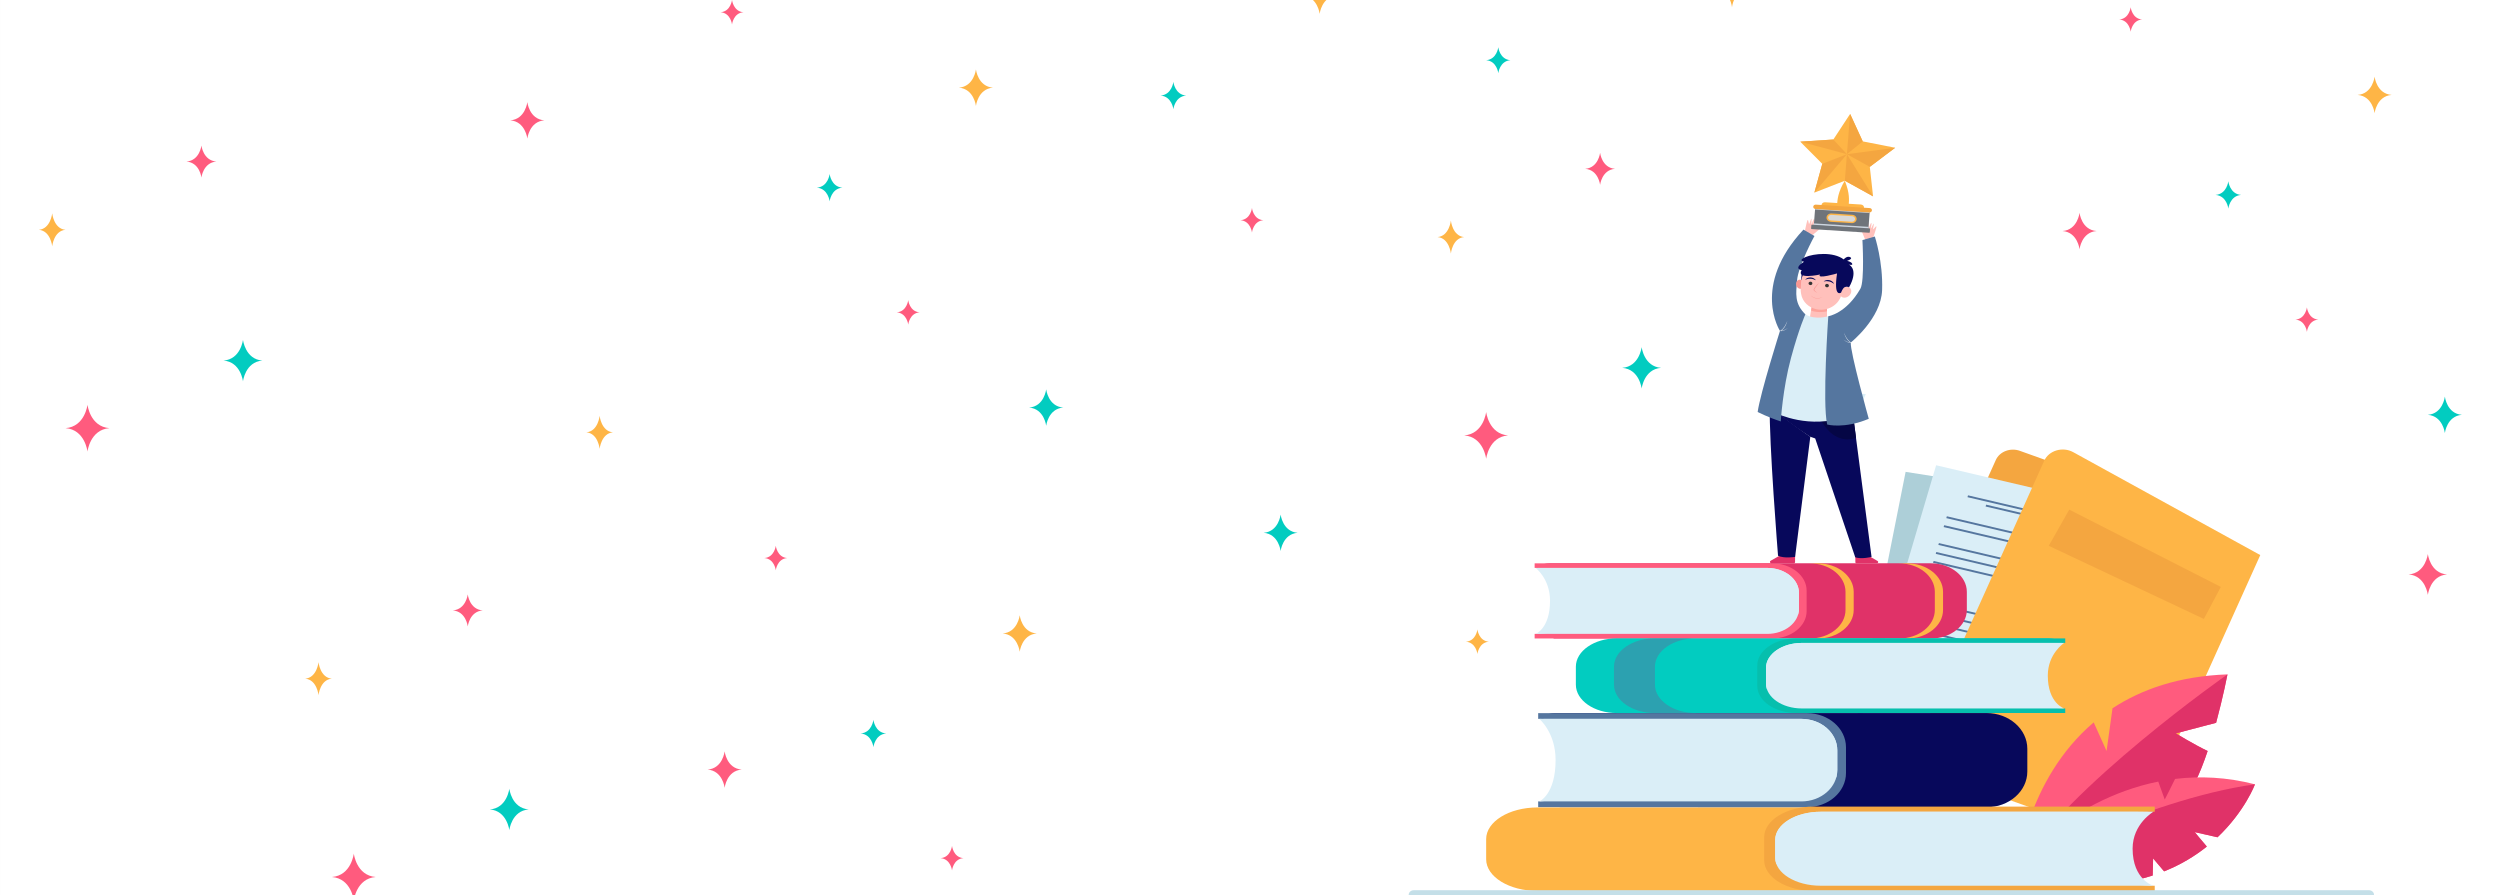 <svg width="1452" height="520" viewBox="0 0 1452 520" fill="none" xmlns="http://www.w3.org/2000/svg">
<rect x="0" y="0" width="1452" height="520" fill="#808080" stroke="none"/>
<g clip-path="url(#clip0_1696_2537)">
<path d="M0.004 523.555H1452V-47.58H0.004V523.555Z" fill="white"/>
<path d="M1083.66 434.767L1147.91 457.781L1227.41 281.274L1173.13 261.841C1167.62 259.87 1161.39 262.257 1159.18 267.143L1083.66 434.767Z" fill="#F4A640"/>
<path d="M1076.13 428.215L1199.11 447.648L1229.75 293.489L1106.78 274.056L1076.13 428.215Z" fill="#ADCFD8"/>
<path d="M1137.61 295.849L1192.54 304.538L1192.76 303.428L1137.82 294.739L1137.61 295.849Z" fill="#55769F"/>
<path d="M1126.64 291.24L1204.62 303.566L1204.84 302.456L1126.86 290.13L1126.64 291.24Z" fill="#55769F"/>
<path d="M1115.46 304.261L1210.1 319.196L1210.32 318.114L1115.68 303.15L1115.46 304.261Z" fill="#55769F"/>
<path d="M1114.44 309.535L1209.04 324.498L1209.26 323.388L1114.66 308.452L1114.44 309.535Z" fill="#55769F"/>
<path d="M1112.31 320.112L1206.95 335.076L1207.17 333.965L1112.53 319.002L1112.31 320.112Z" fill="#55769F"/>
<path d="M1111.25 325.387L1205.89 340.35L1206.11 339.24L1111.47 324.304L1111.25 325.387Z" fill="#55769F"/>
<path d="M1110.2 330.689L1204.84 345.625L1205.05 344.542L1110.42 329.579L1110.2 330.689Z" fill="#55769F"/>
<path d="M1105.59 353.926L1200.22 368.889L1200.44 367.779L1105.8 352.843L1105.59 353.926Z" fill="#55769F"/>
<path d="M1104.5 359.422L1199.14 374.358L1199.35 373.275L1104.72 358.312L1104.5 359.422Z" fill="#55769F"/>
<path d="M1103.41 364.892L1198.05 379.855L1198.27 378.745L1103.63 363.809L1103.41 364.892Z" fill="#55769F"/>
<path d="M1102.32 370.388L1196.96 385.324L1197.18 384.241L1102.54 369.278L1102.32 370.388Z" fill="#55769F"/>
<path d="M1101.23 375.857L1195.84 390.821L1196.09 389.71L1101.45 374.775L1101.23 375.857Z" fill="#55769F"/>
<path d="M1100.14 381.354L1194.75 396.29L1195 395.207L1100.36 380.244L1100.14 381.354Z" fill="#55769F"/>
<path d="M1099.05 386.823L1193.66 401.786L1193.91 400.676L1099.27 385.74L1099.05 386.823Z" fill="#55769F"/>
<path d="M1079.81 421.607L1200.6 449.952L1245.29 298.541L1124.5 270.224L1079.81 421.607Z" fill="#DAEEF7"/>
<path d="M1153.23 294.183L1207.17 306.842L1207.48 305.759L1153.55 293.1L1153.23 294.183Z" fill="#55769F"/>
<path d="M1142.71 288.769L1219.31 306.759L1219.62 305.676L1143.02 287.687L1142.71 288.769Z" fill="#55769F"/>
<path d="M1130.41 300.929L1223.34 322.749L1223.65 321.667L1130.73 299.846L1130.41 300.929Z" fill="#55769F"/>
<path d="M1128.85 306.121L1221.8 327.941L1222.11 326.858L1129.19 305.038L1128.85 306.121Z" fill="#55769F"/>
<path d="M1125.8 316.503L1218.72 338.324L1219.04 337.241L1126.11 315.42L1125.8 316.503Z" fill="#55769F"/>
<path d="M1124.28 321.694L1217.2 343.515L1217.51 342.432L1124.59 320.612L1124.28 321.694Z" fill="#55769F"/>
<path d="M1122.71 326.885L1215.67 348.706L1215.98 347.623L1123.06 325.803L1122.71 326.885Z" fill="#55769F"/>
<path d="M1115.98 349.733L1208.91 371.526L1209.22 370.443L1116.3 348.651L1115.98 349.733Z" fill="#55769F"/>
<path d="M1114.4 355.119L1207.33 376.912L1207.64 375.829L1114.71 354.036L1114.4 355.119Z" fill="#55769F"/>
<path d="M1112.82 360.505L1205.74 382.298L1206.05 381.215L1113.13 359.422L1112.82 360.505Z" fill="#55769F"/>
<path d="M1111.23 365.891L1204.15 387.684L1204.46 386.601L1111.54 364.808L1111.23 365.891Z" fill="#55769F"/>
<path d="M1109.64 371.276L1202.56 393.069L1202.88 391.986L1109.95 370.193L1109.64 371.276Z" fill="#55769F"/>
<path d="M1108.05 376.662L1200.98 398.455L1201.29 397.372L1108.37 375.579L1108.05 376.662Z" fill="#55769F"/>
<path d="M1106.47 382.048L1199.39 403.84L1199.7 402.758L1106.78 380.965L1106.47 382.048Z" fill="#55769F"/>
<path d="M1108.05 443.512L1237.35 489.79L1312.77 322.388L1204.12 262.618C1198.02 259.259 1189.99 261.619 1187.31 267.56L1108.05 443.512Z" fill="#FEB546"/>
<path d="M1263.7 425.939L1287.12 419.803C1291.23 404.618 1293.72 391.681 1293.72 391.681C1265.44 392.68 1243.71 400.398 1226.95 411.364L1223.49 436.182L1216.02 419.553C1176.53 453.117 1171.89 504.975 1171.89 504.975C1171.89 504.975 1251.4 477.242 1266.56 465.804C1272.42 461.39 1277.8 449.341 1282.2 436.182C1274.29 432.407 1263.7 425.939 1263.7 425.939Z" fill="#FF5B7E"/>
<path d="M1293.72 391.681C1293.72 391.681 1200.67 456.726 1171.89 504.975C1171.89 504.975 1251.4 477.242 1266.56 465.804C1272.42 461.39 1277.8 449.341 1282.2 436.182C1274.29 432.407 1263.7 425.939 1263.7 425.939L1287.12 419.803C1291.23 404.618 1293.72 391.681 1293.72 391.681Z" fill="#E03268"/>
<path d="M1309.69 455.532C1293.19 451.285 1277.65 450.674 1263.29 452.395C1260.65 457.864 1257.28 464.36 1257.28 464.36L1253.52 453.95C1199.83 464.721 1165.61 507.113 1165.61 507.113C1201.6 516.885 1229.29 515.275 1250.28 508.501C1250.4 504.503 1250.53 498.562 1250.53 498.562L1256.91 506.086C1266.75 502.171 1274.97 497.091 1281.73 491.678C1278.37 487.791 1274.72 483.294 1274.72 483.294L1287.93 486.292C1303.87 471.162 1309.69 455.532 1309.69 455.532Z" fill="#FF5B7E"/>
<path d="M1250.28 508.501C1250.4 504.504 1250.53 498.563 1250.53 498.563L1256.91 506.086C1266.75 502.172 1274.97 497.091 1281.73 491.678C1278.37 487.791 1274.72 483.294 1274.72 483.294L1287.93 486.292C1303.87 471.162 1309.69 455.532 1309.69 455.532C1245.95 464.222 1165.61 507.113 1165.61 507.113C1201.6 516.885 1229.29 515.275 1250.28 508.501Z" fill="#E03268"/>
<path d="M903.457 328.551H894.613C896.046 327.691 897.883 327.163 899.845 327.163H1121.35C1132.93 327.163 1142.34 334.575 1142.34 343.737V354.258C1142.34 363.42 1132.93 370.86 1121.35 370.86L902.305 370.804L903.457 328.551Z" fill="#E03268"/>
<path d="M1123.75 354.258V343.737C1123.75 334.575 1114.38 327.163 1102.79 327.163H1107.53C1119.11 327.163 1128.52 334.575 1128.52 343.737V354.258C1128.52 363.42 1119.11 370.86 1107.53 370.86H1102.86C1114.41 370.832 1123.75 363.42 1123.75 354.258Z" fill="#FEB546"/>
<path d="M1071.87 354.258V343.737C1071.87 334.575 1062.49 327.163 1050.91 327.163H1055.64C1067.23 327.163 1076.63 334.575 1076.63 343.737V354.258C1076.63 363.42 1067.23 370.86 1055.64 370.86H1050.97C1062.53 370.832 1071.87 363.42 1071.87 354.258Z" fill="#FEB546"/>
<path d="M1029.21 327.191C1040.29 327.191 1049.29 334.298 1049.29 343.043V354.953C1049.29 363.725 1040.29 370.804 1029.21 370.804H891.316V368.167H891.877L926.941 365.53L934.042 343.57C934.042 343.57 920.34 331.411 919.468 331.106C918.565 330.8 891.877 329.856 891.877 329.856L891.316 329.828V327.191H1029.21Z" fill="#FF5B7E"/>
<path d="M900.256 348.928C900.256 336.075 891.879 329.856 891.879 329.856H1026.41C1036.59 329.856 1044.84 336.38 1044.84 344.431V353.592C1044.84 361.643 1036.59 368.167 1026.41 368.167H891.879C891.879 368.167 900.256 365.085 900.256 348.928Z" fill="#DAEEF7"/>
<g style="mix-blend-mode:multiply">
<path d="M1044.84 344.431V353.592C1044.84 354.786 1044.66 355.952 1044.28 357.09C1039.77 348.318 1031.05 339.85 1014.51 337.13C975.866 330.8 891.879 329.856 891.879 329.856H1026.41C1036.59 329.856 1044.84 336.38 1044.84 344.431Z" fill="#DAEEF7"/>
</g>
<path d="M907.106 415.917H897.109C898.729 414.806 900.784 414.14 903.026 414.14H1153.74C1166.85 414.14 1177.47 423.44 1177.47 434.906V448.092C1177.47 459.558 1166.85 468.858 1153.74 468.858L905.829 468.775L907.106 415.917Z" fill="#07085B"/>
<path d="M1049.45 414.196C1062 414.196 1072.15 423.079 1072.15 434.045V448.953C1072.15 459.919 1062 468.803 1049.45 468.803H893.371V465.471H894.025L933.698 462.168L941.702 434.684C941.702 434.684 926.225 419.498 925.228 419.11C924.2 418.693 894.025 417.527 894.025 417.527L893.371 417.499V414.196H1049.45Z" fill="#55769F"/>
<path d="M903.486 441.402C903.486 425.328 893.988 417.527 893.988 417.527H1046.24C1057.76 417.527 1067.1 425.689 1067.1 435.766V447.232C1067.1 457.309 1057.76 465.471 1046.24 465.471H893.988C893.988 465.471 903.486 461.64 903.486 441.402Z" fill="#DAEEF7"/>
<g style="mix-blend-mode:multiply">
<path d="M1067.1 435.766V447.232C1067.1 448.731 1066.88 450.202 1066.51 451.618C1061.37 440.624 1051.53 430.047 1032.78 426.633C989.03 418.693 893.988 417.527 893.988 417.527H1046.24C1057.76 417.527 1067.1 425.689 1067.1 435.766Z" fill="#DAEEF7"/>
</g>
<path d="M1185.75 372.137H1195.75C1194.13 371.276 1192.07 370.749 1189.83 370.749H939.022C925.912 370.749 915.262 378.106 915.262 387.212V397.678C915.262 406.783 925.912 414.14 939.022 414.14L1187.03 414.085L1185.75 372.137Z" fill="#02CCC0"/>
<path d="M1043.35 370.777C1030.8 370.777 1020.62 377.828 1020.62 386.545V398.344C1020.62 407.061 1030.8 414.112 1043.35 414.112H1199.49V411.475H1198.84L1159.16 408.865L1151.13 387.045C1151.13 387.045 1166.61 374.996 1167.63 374.663C1168.63 374.358 1198.84 373.414 1198.84 373.414H1199.49V370.777H1043.35Z" fill="#06BFAD"/>
<path d="M1189.36 392.375C1189.36 379.605 1198.86 373.414 1198.86 373.414H1046.55C1035.03 373.414 1025.69 379.91 1025.69 387.906V396.984C1025.69 404.979 1035.03 411.475 1046.55 411.475H1198.86C1198.86 411.475 1189.36 408.421 1189.36 392.375Z" fill="#DAEEF7"/>
<g style="mix-blend-mode:multiply">
<path d="M1025.69 387.906V396.984C1025.69 398.205 1025.87 399.343 1026.28 400.454C1031.42 391.765 1041.26 383.353 1060 380.66C1103.79 374.358 1198.86 373.414 1198.86 373.414H1046.55C1035.03 373.414 1025.69 379.91 1025.69 387.906Z" fill="#DAEEF7"/>
</g>
<g opacity="0.5">
<path d="M961.194 397.678V387.212C961.194 378.106 971.844 370.749 984.954 370.749H961.163C948.021 370.749 937.402 378.106 937.402 387.212V397.678C937.402 406.784 948.021 414.14 961.163 414.14H984.643C971.688 414.029 961.194 406.7 961.194 397.678Z" fill="#55769F"/>
</g>
<path d="M1202.25 470.524H1214.8C1212.75 469.552 1210.19 468.969 1207.39 468.969H892.962C876.488 468.969 863.16 477.187 863.16 487.347V499.063C863.16 509.223 876.488 517.441 892.962 517.441L1203.87 517.385L1202.25 470.524Z" fill="#FEB546"/>
<path d="M1053.46 468.464C1037.55 468.464 1024.63 476.44 1024.63 486.269V499.636C1024.63 509.465 1037.55 517.441 1053.46 517.441H1251.47V514.436H1250.65L1200.31 511.515L1190.14 486.83C1190.14 486.83 1209.77 473.21 1211.06 472.873C1212.32 472.508 1250.65 471.441 1250.65 471.441H1251.47V468.464H1053.46Z" fill="#F4A640"/>
<path d="M1238.62 492.868C1238.62 478.461 1250.69 471.469 1250.69 471.469H1057.49C1042.88 471.469 1031.03 478.77 1031.03 487.813V498.091C1031.03 507.134 1042.88 514.435 1057.49 514.435H1250.69C1250.69 514.435 1238.62 511.009 1238.62 492.868Z" fill="#DAEEF7"/>
<g style="mix-blend-mode:multiply">
<path d="M1031.03 487.813V498.091C1031.03 499.439 1031.31 500.759 1031.82 502.023C1038.34 492.166 1050.81 482.674 1074.6 479.641C1130.07 472.508 1250.69 471.469 1250.69 471.469H1057.49C1042.88 471.469 1031.03 478.77 1031.03 487.813Z" fill="#DAEEF7"/>
</g>
<path d="M821.153 523.553H1375.84C1377.51 523.553 1378.83 522.371 1378.83 520.918V519.703C1378.83 518.217 1377.51 517.035 1375.84 517.035H821.153C819.486 517.035 818.16 518.217 818.16 519.703V520.918C818.16 522.371 819.486 523.553 821.153 523.553Z" fill="#C4DFE8"/>
<path d="M1289.85 340.878L1201.82 295.988L1189.92 317.003L1280.01 359.478L1289.85 340.878Z" fill="#F4A640"/>
<path d="M1294.21 105.278C1294.21 105.278 1295.04 112.707 1301.63 113.214C1295.04 113.754 1294.21 121.15 1294.21 121.15C1294.21 121.15 1293.38 113.754 1286.79 113.214C1293.38 112.707 1294.21 105.278 1294.21 105.278Z" fill="#02CCC0"/>
<path d="M1410.09 321.744C1410.09 321.744 1411.38 332.888 1421.23 333.631C1411.38 334.407 1410.09 345.551 1410.09 345.551C1410.09 345.551 1408.84 334.407 1398.95 333.631C1408.84 332.888 1410.09 321.744 1410.09 321.744Z" fill="#FF5B7E"/>
<path d="M1379.17 44.56C1379.17 44.56 1380.31 54.454 1389.06 55.13C1380.31 55.839 1379.17 65.733 1379.17 65.733C1379.17 65.733 1378.04 55.839 1369.29 55.13C1378.04 54.454 1379.17 44.56 1379.17 44.56Z" fill="#FEB546"/>
<path d="M858.085 365.577C858.085 365.577 858.843 372.23 864.714 372.703C858.843 373.175 858.085 379.828 858.085 379.828C858.085 379.828 857.327 373.175 851.418 372.703C857.327 372.23 858.085 365.577 858.085 365.577Z" fill="#FEB546"/>
<path d="M1339.85 178.525C1339.85 178.525 1340.57 185.178 1346.48 185.617C1340.57 186.089 1339.85 192.742 1339.85 192.742C1339.85 192.742 1339.09 186.089 1333.18 185.617C1339.09 185.178 1339.85 178.525 1339.85 178.525Z" fill="#FF5B7E"/>
<path d="M1237.5 4.205C1237.5 4.205 1238.26 10.857 1244.13 11.33C1238.26 11.769 1237.5 18.422 1237.5 18.422C1237.5 18.422 1236.74 11.769 1230.87 11.33C1236.74 10.857 1237.5 4.205 1237.5 4.205Z" fill="#FF5B7E"/>
<path d="M929.339 88.765C929.339 88.765 930.324 97.444 938.013 98.051C930.324 98.659 929.339 107.338 929.339 107.338C929.339 107.338 928.354 98.659 920.664 98.051C928.354 97.444 929.339 88.765 929.339 88.765Z" fill="#FF5B7E"/>
<path d="M863.162 239.277C863.162 239.277 864.601 252.008 875.889 252.886C864.601 253.764 863.162 266.495 863.162 266.495C863.162 266.495 861.722 253.764 850.434 252.886C861.722 252.008 863.162 239.277 863.162 239.277Z" fill="#FF5B7E"/>
<path d="M1207.8 123.615C1207.8 123.615 1208.9 133.51 1217.69 134.185C1208.9 134.861 1207.8 144.755 1207.8 144.755C1207.8 144.755 1206.67 134.861 1197.92 134.185C1206.67 133.51 1207.8 123.615 1207.8 123.615Z" fill="#FF5B7E"/>
<path d="M1419.98 230.362C1419.98 230.362 1421.11 240.257 1429.86 240.932C1421.11 241.641 1419.98 251.502 1419.98 251.502C1419.98 251.502 1418.84 241.641 1410.09 240.932C1418.84 240.257 1419.98 230.362 1419.98 230.362Z" fill="#02CCC0"/>
<path d="M870.206 27.438C870.206 27.438 871.001 34.462 877.252 34.969C871.001 35.442 870.206 42.5 870.206 42.5C870.206 42.5 869.41 35.442 863.16 34.969C869.41 34.462 870.206 27.438 870.206 27.438Z" fill="#02CCC0"/>
<path d="M953.476 201.59C953.476 201.59 954.764 212.869 964.727 213.646C954.764 214.422 953.476 225.702 953.476 225.702C953.476 225.702 952.188 214.422 942.188 213.646C952.188 212.869 953.476 201.59 953.476 201.59Z" fill="#02CCC0"/>
<path d="M842.673 128.107C842.673 128.107 843.544 137.056 850.363 137.698C843.544 138.305 842.673 147.255 842.673 147.255C842.673 147.255 841.764 138.305 834.945 137.698C841.764 137.056 842.673 128.107 842.673 128.107Z" fill="#FEB546"/>
<path d="M1005.94 -14.977C1005.94 -14.977 1006.85 -5.994 1013.66 -5.386C1006.85 -4.745 1005.94 4.205 1005.94 4.205C1005.94 4.205 1005.06 -4.745 998.246 -5.386C1005.06 -5.994 1005.94 -14.977 1005.94 -14.977Z" fill="#FEB546"/>
<path d="M481.854 101.058C481.854 101.058 482.688 108.488 489.279 108.994C482.688 109.535 481.854 116.93 481.854 116.93C481.854 116.93 481.021 109.535 474.43 108.994C481.021 108.488 481.854 101.058 481.854 101.058Z" fill="#02CCC0"/>
<path d="M681.499 47.562C681.499 47.562 682.332 54.991 688.923 55.498C682.332 56.038 681.499 63.433 681.499 63.433C681.499 63.433 680.665 56.038 674.074 55.498C680.665 54.991 681.499 47.562 681.499 47.562Z" fill="#02CCC0"/>
<path d="M566.824 40.34C566.824 40.34 567.961 50.235 576.711 50.91C567.961 51.62 566.824 61.514 566.824 61.514C566.824 61.514 565.688 51.62 556.938 50.91C565.688 50.235 566.824 40.34 566.824 40.34Z" fill="#FEB546"/>
<path d="M766.461 -13.157C766.461 -13.157 767.597 -3.262 776.348 -2.587C767.597 -1.878 766.461 8.017 766.461 8.017C766.461 8.017 765.325 -1.878 756.574 -2.587C765.325 -3.262 766.461 -13.157 766.461 -13.157Z" fill="#FEB546"/>
<path d="M527.499 174.305C527.499 174.305 528.219 180.958 534.128 181.397C528.219 181.87 527.499 188.523 527.499 188.523C527.499 188.523 526.741 181.87 520.832 181.397C526.741 180.958 527.499 174.305 527.499 174.305Z" fill="#FF5B7E"/>
<path d="M727.144 120.809C727.144 120.809 727.863 127.462 733.773 127.901C727.863 128.373 727.144 135.026 727.144 135.026C727.144 135.026 726.386 128.373 720.477 127.901C726.386 127.462 727.144 120.809 727.144 120.809Z" fill="#FF5B7E"/>
<path d="M425.153 -0.015C425.153 -0.015 425.91 6.638 431.782 7.111C425.91 7.55 425.153 14.202 425.153 14.202C425.153 14.202 424.395 7.55 418.523 7.111C424.395 6.638 425.153 -0.015 425.153 -0.015Z" fill="#FF5B7E"/>
<path d="M116.987 84.545C116.987 84.545 117.972 93.224 125.662 93.832C117.972 94.439 116.987 103.118 116.987 103.118C116.987 103.118 116.002 94.439 108.312 93.832C116.002 93.224 116.987 84.545 116.987 84.545Z" fill="#FF5B7E"/>
<path d="M50.814 235.058C50.814 235.058 52.253 247.789 63.542 248.667C52.253 249.545 50.814 262.276 50.814 262.276C50.814 262.276 49.374 249.545 38.086 248.667C49.374 247.789 50.814 235.058 50.814 235.058Z" fill="#FF5B7E"/>
<path d="M306.277 59.328C306.277 59.328 307.376 69.222 316.164 69.898C307.376 70.573 306.277 80.468 306.277 80.468C306.277 80.468 305.141 70.573 296.391 69.898C305.141 69.222 306.277 59.328 306.277 59.328Z" fill="#FF5B7E"/>
<path d="M607.621 226.143C607.621 226.143 608.758 236.037 617.508 236.713C608.758 237.422 607.621 247.283 607.621 247.283C607.621 247.283 606.485 237.422 597.734 236.713C606.485 236.037 607.621 226.143 607.621 226.143Z" fill="#02CCC0"/>
<path d="M743.797 298.875C743.797 298.875 744.933 308.77 753.684 309.445C744.933 310.154 743.797 320.015 743.797 320.015C743.797 320.015 742.661 310.154 733.91 309.445C742.661 308.77 743.797 298.875 743.797 298.875Z" fill="#02CCC0"/>
<path d="M141.124 197.37C141.124 197.37 142.412 208.65 152.375 209.426C142.412 210.203 141.124 221.482 141.124 221.482C141.124 221.482 139.836 210.203 129.836 209.426C139.836 208.65 141.124 197.37 141.124 197.37Z" fill="#02CCC0"/>
<path d="M30.321 123.887C30.321 123.887 31.193 132.836 38.011 133.478C31.193 134.086 30.321 143.035 30.321 143.035C30.321 143.035 29.412 134.086 22.594 133.478C29.412 132.836 30.321 123.887 30.321 123.887Z" fill="#FEB546"/>
<path d="M507.284 418.067C507.284 418.067 508.117 425.496 514.709 426.003C508.117 426.543 507.284 433.939 507.284 433.939C507.284 433.939 506.451 426.543 499.859 426.003C506.451 425.496 507.284 418.067 507.284 418.067Z" fill="#02CCC0"/>
<path d="M592.254 357.349C592.254 357.349 593.39 367.243 602.141 367.919C593.39 368.628 592.254 378.522 592.254 378.522C592.254 378.522 591.118 368.628 582.367 367.919C591.118 367.243 592.254 357.349 592.254 357.349Z" fill="#FEB546"/>
<path d="M552.933 491.314C552.933 491.314 553.652 497.967 559.562 498.406C553.652 498.879 552.933 505.531 552.933 505.531C552.933 505.531 552.175 498.879 546.266 498.406C552.175 497.967 552.933 491.314 552.933 491.314Z" fill="#FF5B7E"/>
<path d="M450.578 316.994C450.578 316.994 451.336 323.646 457.207 324.119C451.336 324.558 450.578 331.211 450.578 331.211C450.578 331.211 449.821 324.558 443.949 324.119C449.821 323.646 450.578 316.994 450.578 316.994Z" fill="#FF5B7E"/>
<path d="M271.671 345.243C271.671 345.243 272.656 353.922 280.345 354.53C272.656 355.138 271.671 363.817 271.671 363.817C271.671 363.817 270.686 355.138 262.996 354.53C270.686 353.922 271.671 345.243 271.671 345.243Z" fill="#FF5B7E"/>
<path d="M205.497 495.756C205.497 495.756 206.937 508.487 218.225 509.365C206.937 510.243 205.497 522.974 205.497 522.974C205.497 522.974 204.058 510.243 192.77 509.365C204.058 508.487 205.497 495.756 205.497 495.756Z" fill="#FF5B7E"/>
<path d="M420.883 436.404C420.883 436.404 421.982 446.298 430.77 446.974C421.982 447.649 420.883 457.544 420.883 457.544C420.883 457.544 419.747 447.649 410.996 446.974C419.747 446.298 420.883 436.404 420.883 436.404Z" fill="#FF5B7E"/>
<path d="M295.808 458.068C295.808 458.068 297.096 469.348 307.059 470.124C297.096 470.901 295.808 482.18 295.808 482.18C295.808 482.18 294.52 470.901 284.52 470.124C294.52 469.348 295.808 458.068 295.808 458.068Z" fill="#02CCC0"/>
<path d="M185.005 384.585C185.005 384.585 185.876 393.534 192.695 394.176C185.876 394.784 185.005 403.733 185.005 403.733C185.005 403.733 184.096 394.784 177.277 394.176C184.096 393.534 185.005 384.585 185.005 384.585Z" fill="#FEB546"/>
<path d="M348.268 241.502C348.268 241.502 349.177 250.485 355.996 251.092C349.177 251.734 348.268 260.683 348.268 260.683C348.268 260.683 347.397 251.734 340.578 251.092C347.397 250.485 348.268 241.502 348.268 241.502Z" fill="#FEB546"/>
<g style="mix-blend-mode:multiply">
<path d="M1069.46 227.861L1083.66 228.888L1079.08 239.132L1071.92 238.605L1068.93 247.155C1068.21 246.85 1067.68 246.628 1067.56 246.572C1067.34 246.433 1066.56 242.186 1065.85 238.188L1069.46 227.861Z" fill="#DAEEF7"/>
</g>
<path d="M1077.59 322.055V326.525C1077.59 326.886 1077.9 327.191 1078.34 327.191H1090.02C1090.86 327.191 1091.2 326.22 1090.48 325.803L1083.91 322.055C1083.91 322.055 1081.33 323.749 1077.59 322.055Z" fill="#E03268"/>
<path d="M1054.64 132.833C1054.46 132.917 1054.27 132.778 1054.33 132.611C1054.61 131.362 1055.52 127.475 1055.17 127.337C1054.77 127.17 1053.87 130.64 1053.46 130.668C1053.06 130.724 1054.02 127.364 1053.59 127.253C1053.12 127.115 1052.34 130.224 1052.12 130.224C1051.9 130.252 1052.31 127.198 1052.06 127.004C1051.84 126.781 1051 129.974 1050.75 130.057C1050.5 130.141 1050.25 127.753 1050.04 127.753C1049.79 127.753 1049.63 127.725 1048.45 133.222C1048.45 133.222 1048.39 135.221 1047.98 135.693L1048.88 137.331L1051.62 137.386C1051.62 137.386 1057.63 132.556 1057.57 132.278C1057.54 132.001 1057.26 131.917 1054.64 132.833Z" fill="#FFC0BB"/>
<path d="M1083.01 134.055C1083.13 134.194 1083.35 134.138 1083.41 133.972C1083.79 132.75 1085 128.919 1085.34 128.947C1085.81 128.947 1084.81 132.417 1085.16 132.611C1085.5 132.806 1086.37 129.419 1086.84 129.502C1087.31 129.585 1086.4 132.667 1086.59 132.75C1086.74 132.861 1087.96 130.002 1088.27 129.891C1088.58 129.807 1087.71 133 1087.9 133.166C1088.08 133.333 1089.52 131.306 1089.7 131.417C1089.92 131.501 1090.08 131.528 1088.33 136.886C1088.33 136.886 1087.37 138.719 1087.46 139.302L1085.84 140.384L1083.35 139.329C1083.35 139.329 1080.49 132.611 1080.7 132.361C1080.89 132.139 1081.14 132.167 1083.01 134.055Z" fill="#FFC0BB"/>
<path d="M1061.09 178.084L1061.15 187.468L1050.9 186.08L1052.62 175.503L1061.09 178.084Z" fill="#FFC0BB"/>
<g opacity="0.6">
<path d="M1051.84 180.361L1052.62 175.503L1061.12 178.973V180.833C1059.06 181.277 1055.23 181.666 1051.84 180.361Z" fill="#FC8D84"/>
</g>
<path d="M1042.58 321.556V326.47C1042.58 326.858 1042.21 327.191 1041.77 327.191H1028.91C1027.98 327.191 1027.64 326.109 1028.42 325.665L1035.64 321.556C1035.64 321.556 1038.44 323.416 1042.58 321.556Z" fill="#E03268"/>
<path d="M1030.85 238.382C1030.88 237.327 1027.83 240.409 1027.89 239.576C1029.07 222.197 1067.19 236.772 1067.19 236.772L1076.47 242.852L1087 323.443C1087 323.443 1081.3 324.915 1077.53 323.693L1054.27 254.651L1051.43 253.679C1051.43 253.679 1038.7 245.767 1030.85 238.382Z" fill="#07085B"/>
<path d="M1027.89 235.634C1035.74 243.019 1051.43 253.679 1051.43 253.679L1042.59 323.444C1042.59 323.444 1036.27 324.499 1032.68 322.777C1032.68 322.777 1027.36 256.372 1027.89 235.634Z" fill="#07085B"/>
<path d="M1076.47 242.852L1078 254.373C1074.01 255.733 1064.36 257.204 1057.07 242.991C1054.77 238.521 1054.17 235.273 1054.61 232.969C1061.58 234.634 1067.19 236.772 1067.19 236.772L1076.47 242.852Z" fill="#050645"/>
<path d="M1041.53 195.935C1041.97 195.935 1048.57 182.582 1048.57 182.582C1054.21 186.107 1061.87 183.664 1061.87 183.664C1061.87 183.664 1092.7 233.968 1072.02 241.825C1051.34 249.653 1031.85 240.103 1031.85 240.103C1031.85 240.103 1027.46 229.915 1027.46 229.526C1027.46 229.138 1041.1 195.935 1041.53 195.935Z" fill="#DAEEF7"/>
<path d="M1081.7 139.441C1081.7 139.441 1083.04 163.315 1080.52 167.674C1072.2 182.193 1061.87 183.664 1061.87 183.664C1061.87 183.664 1058.32 234.44 1061.24 246.572C1061.24 246.572 1070.99 249.265 1085.38 243.241C1085.38 243.241 1074.38 203.903 1074.94 198.933C1074.94 198.933 1092.57 184.942 1093.13 168.479C1093.72 151.989 1088.9 137.358 1088.9 137.358L1081.7 139.441Z" fill="#55769F"/>
<path d="M1034.27 244.767C1034.27 244.767 1035.36 225.862 1040.19 207.956C1045.05 190.05 1048.57 182.582 1048.57 182.582C1042.06 176.224 1043.15 170.45 1043.71 162.982C1044.39 154.348 1053.83 137.081 1053.83 137.081L1047.45 133.361C1016.9 166.119 1033.81 192.187 1033.81 192.187C1033.81 192.187 1022.38 228.277 1020.85 239.271C1020.85 239.271 1026.92 242.408 1034.27 244.767Z" fill="#55769F"/>
<path d="M1074.66 198.878C1074.29 198.656 1073.85 198.295 1073.42 197.823C1072.14 196.435 1071.45 194.88 1070.99 193.104C1071.27 193.853 1072.01 196.046 1073.6 197.684C1074.32 198.406 1074.69 198.656 1075.04 198.85C1074.99 198.906 1074.96 198.933 1074.94 198.933C1074.94 198.97 1074.94 199.007 1074.94 199.044C1074.54 199.1 1073.82 199.128 1072.61 198.545C1071.89 198.212 1071.27 197.767 1070.68 197.295C1071.08 197.545 1071.89 198.101 1072.7 198.434C1073.23 198.656 1074.04 198.906 1074.66 198.878Z" fill="white"/>
<path d="M1034.06 192.076C1034.59 191.771 1035.02 191.354 1035.46 190.938C1036.74 189.578 1037.45 187.968 1038.07 186.357C1037.61 188.106 1036.95 189.661 1035.65 191.077C1035.21 191.521 1034.77 191.882 1034.4 192.104C1034.68 192.132 1035.05 192.076 1035.27 192.021C1035.65 191.928 1036.01 191.808 1036.36 191.66C1037.11 191.354 1037.83 190.883 1038.39 190.522C1037.86 190.938 1037.23 191.41 1036.46 191.771C1036.1 191.956 1035.73 192.104 1035.33 192.215C1034.93 192.298 1034.52 192.354 1034.06 192.271L1033.84 192.215L1034.06 192.076Z" fill="white"/>
<path d="M1046.42 158.901L1045.8 165.342L1046.95 165.98L1049.04 158.152L1046.42 158.901Z" fill="#07085B"/>
<path d="M1047.95 164.676C1048.26 166.147 1047.45 167.508 1046.14 167.73C1044.83 167.952 1043.52 166.952 1043.21 165.509C1042.9 164.037 1043.68 162.677 1045.02 162.455C1046.33 162.233 1047.63 163.232 1047.95 164.676Z" fill="#F99893"/>
<path d="M1046.08 170.644C1045.73 168.784 1045.8 166.869 1045.98 165.231C1046 164.879 1046.03 164.528 1046.05 164.176C1046.08 162.732 1046.42 161.289 1047.11 159.845C1049.38 155.209 1054.86 152.405 1060.5 153.016C1068.06 153.849 1073.05 160.206 1071.58 166.702C1072.48 166.452 1073.39 166.508 1074.1 166.98C1075.47 167.841 1075.6 169.784 1074.38 171.311C1073.17 172.81 1071.08 173.365 1069.71 172.477C1069.53 172.366 1069.36 172.227 1069.22 172.06C1067.35 177.474 1061.31 180.833 1055.23 179.667C1050.62 178.779 1046.82 175.364 1046.08 170.644Z" fill="#FFC0BB"/>
<path d="M1060.06 165.481C1059.78 166.147 1060.31 166.869 1061.12 166.869C1061.59 166.869 1061.99 166.619 1062.15 166.258C1062.46 165.592 1061.93 164.87 1061.09 164.87C1060.65 164.87 1060.25 165.12 1060.06 165.481Z" fill="#333333"/>
<path d="M1050.46 164.204C1050.18 164.87 1050.71 165.592 1051.55 165.592C1051.99 165.592 1052.39 165.342 1052.55 164.953C1052.86 164.287 1052.33 163.565 1051.49 163.593C1051.05 163.593 1050.65 163.843 1050.46 164.204Z" fill="#333333"/>
<path d="M1058.57 172.505C1057.97 172.782 1057.32 172.976 1056.76 173.06C1056.14 173.171 1055.51 173.199 1054.89 173.143C1054.27 173.06 1053.65 172.865 1053.12 172.588C1052.56 172.282 1052.09 171.922 1051.62 171.505C1052.09 172.06 1052.49 172.394 1053.02 172.699C1053.55 173.032 1054.14 173.226 1054.86 173.337C1055.51 173.421 1056.17 173.365 1056.79 173.226C1057.44 173.06 1058.04 172.838 1058.57 172.505Z" fill="#F99893"/>
<path d="M1059.15 163.454C1059.74 163.343 1060.3 163.287 1060.83 163.287C1061.37 163.287 1061.89 163.343 1062.39 163.454C1062.89 163.593 1063.39 163.759 1063.85 164.009C1064.45 164.315 1064.91 164.703 1065.22 164.898C1065.01 164.426 1064.7 163.87 1064.23 163.565C1063.79 163.176 1063.23 162.899 1062.61 162.76C1062.02 162.593 1061.36 162.593 1060.77 162.732C1060.15 162.843 1059.59 163.093 1059.15 163.454Z" fill="#07085B"/>
<path d="M1054.67 162.788C1054.39 162.316 1053.93 161.927 1053.43 161.65C1052.9 161.372 1052.28 161.178 1051.65 161.15C1051.03 161.122 1050.38 161.206 1049.82 161.456C1049.29 161.622 1048.76 162.038 1048.41 162.427C1048.82 162.344 1049.32 162.122 1050.03 161.983C1050.56 161.872 1051.09 161.844 1051.59 161.872C1052.11 161.89 1052.63 161.983 1053.15 162.15C1053.65 162.316 1054.14 162.538 1054.67 162.788Z" fill="#07085B"/>
<path d="M1056.63 164.065C1056.1 164.509 1055.61 164.981 1055.17 165.481C1054.7 165.98 1054.27 166.508 1053.89 167.063C1053.68 167.396 1053.43 167.84 1053.33 168.229C1053.3 168.423 1053.33 168.646 1053.74 168.979C1053.99 169.229 1054.27 169.423 1054.58 169.617C1054.89 169.784 1055.2 169.95 1055.51 170.089C1054.98 169.673 1054.42 169.256 1053.99 168.784C1053.92 168.701 1053.77 168.535 1053.74 168.423C1053.71 168.368 1053.77 168.201 1053.8 168.09C1053.92 167.813 1054.11 167.535 1054.27 167.258C1054.64 166.73 1055.05 166.203 1055.45 165.647C1055.86 165.12 1056.26 164.592 1056.63 164.065Z" fill="#F99893"/>
<path d="M1047.76 152.016C1047.76 152.016 1043.96 151.35 1048.63 149.324C1053.33 147.269 1064.79 146.075 1070.8 150.656C1070.8 150.656 1072.79 148.352 1074.63 149.379C1076.44 150.379 1072.73 151.517 1072.73 151.517C1072.73 151.517 1075.25 151.933 1075.75 153.182C1076.13 154.126 1074.57 153.849 1073.73 153.627C1075.1 154.154 1079.15 157.541 1073.92 166.869C1072.98 166.48 1066.94 158.818 1066.94 158.818C1066.94 158.818 1054.86 162.371 1057.07 159.429C1057.07 159.429 1042.96 162.594 1046.39 156.902C1046.39 156.902 1041.19 156.208 1047.76 152.016Z" fill="#07085B"/>
<path d="M1073.91 166.869C1073.91 166.869 1072.98 166.23 1071.58 166.702C1070.21 167.174 1069.31 169.95 1069.31 169.95C1069.31 169.95 1064.76 173.282 1066.97 158.762C1069.15 144.493 1072.2 161.15 1072.2 161.15L1073.91 166.869Z" fill="#07085B"/>
<path d="M1080.56 122.201L1059.7 120.868C1058.64 120.813 1057.86 120.007 1057.92 119.064C1058.01 118.12 1058.92 117.398 1059.98 117.481L1080.84 118.786C1081.9 118.869 1082.71 119.674 1082.62 120.618C1082.55 121.562 1081.62 122.284 1080.56 122.201Z" fill="#FEB546"/>
<path d="M1074.55 66.178L1081.87 82.113L1100.71 85.806L1085.98 96.91L1087.88 114.039L1071.47 104.961L1053.78 111.874L1058.39 95.161L1045.56 82.28L1064.8 81.031L1074.55 66.178Z" fill="#FEB546"/>
<path d="M1074.55 66.178L1072.68 89.553L1081.87 82.113L1074.55 66.178Z" fill="#F4A640"/>
<path d="M1100.71 85.805L1072.68 89.553L1085.98 96.909L1100.71 85.805Z" fill="#F4A640"/>
<path d="M1072.68 89.553L1064.8 81.03L1045.56 82.279L1072.68 89.553Z" fill="#F4A640"/>
<path d="M1053.78 111.873L1072.68 89.553L1058.39 95.161L1053.78 111.873Z" fill="#F4A640"/>
<path d="M1087.88 114.039L1072.68 89.553L1071.47 104.961L1087.88 114.039Z" fill="#F4A640"/>
<path d="M1085.17 132.833L1053.46 130.835L1054.24 120.896L1085.94 122.923L1085.17 132.833Z" fill="#6F747A"/>
<g style="mix-blend-mode:multiply">
<path d="M1053.56 129.751L1053.46 130.834L1085.17 132.833L1085.26 131.75L1053.56 129.751Z" fill="#CDD6E0"/>
</g>
<g style="mix-blend-mode:multiply">
<path d="M1054.27 120.618L1054.18 121.701L1085.88 123.728L1085.97 122.645L1054.27 120.618Z" fill="#CDD6E0"/>
</g>
<path d="M1085.7 123.395L1054.46 121.396C1053.65 121.34 1053.06 120.73 1053.13 120.036C1053.19 119.314 1053.87 118.786 1054.65 118.842L1085.89 120.841C1086.7 120.868 1087.29 121.479 1087.22 122.201C1087.16 122.895 1086.48 123.423 1085.7 123.395Z" fill="#F4A640"/>
<path d="M1085.57 135.193L1052.25 133.055C1052.03 133.055 1051.88 132.889 1051.88 132.694L1052.03 130.834C1052.07 130.64 1052.25 130.501 1052.47 130.501L1085.79 132.639C1086.01 132.639 1086.16 132.805 1086.13 133L1085.98 134.86C1085.98 135.054 1085.79 135.193 1085.57 135.193Z" fill="#6F747A"/>
<path d="M1075.42 129.585L1063.37 128.836C1061.88 128.724 1060.72 127.558 1060.85 126.226C1060.94 124.893 1062.25 123.894 1063.75 123.977L1075.8 124.755C1077.32 124.838 1078.44 126.004 1078.32 127.336C1078.23 128.669 1076.92 129.696 1075.42 129.585Z" fill="#FEB546"/>
<g style="mix-blend-mode:multiply">
<path d="M1063.43 128.031C1062.37 127.947 1061.56 127.059 1061.78 126.087C1061.97 125.282 1062.84 124.727 1063.77 124.81L1075.67 125.56C1076.6 125.615 1077.38 126.254 1077.41 127.087C1077.48 128.086 1076.57 128.863 1075.48 128.78L1063.43 128.031Z" fill="#D9D9D9"/>
</g>
<path d="M1073.68 119.369L1066.98 118.953L1067.01 118.397C1067.2 116.149 1067.48 111.457 1071.46 104.961C1074.49 112.401 1073.89 116.565 1073.74 118.814L1073.68 119.369Z" fill="#FEB546"/>
</g>
<defs>
<clipPath id="clip0_1696_2537">
<rect width="1452" height="520" fill="white"/>
</clipPath>
</defs>
</svg>
